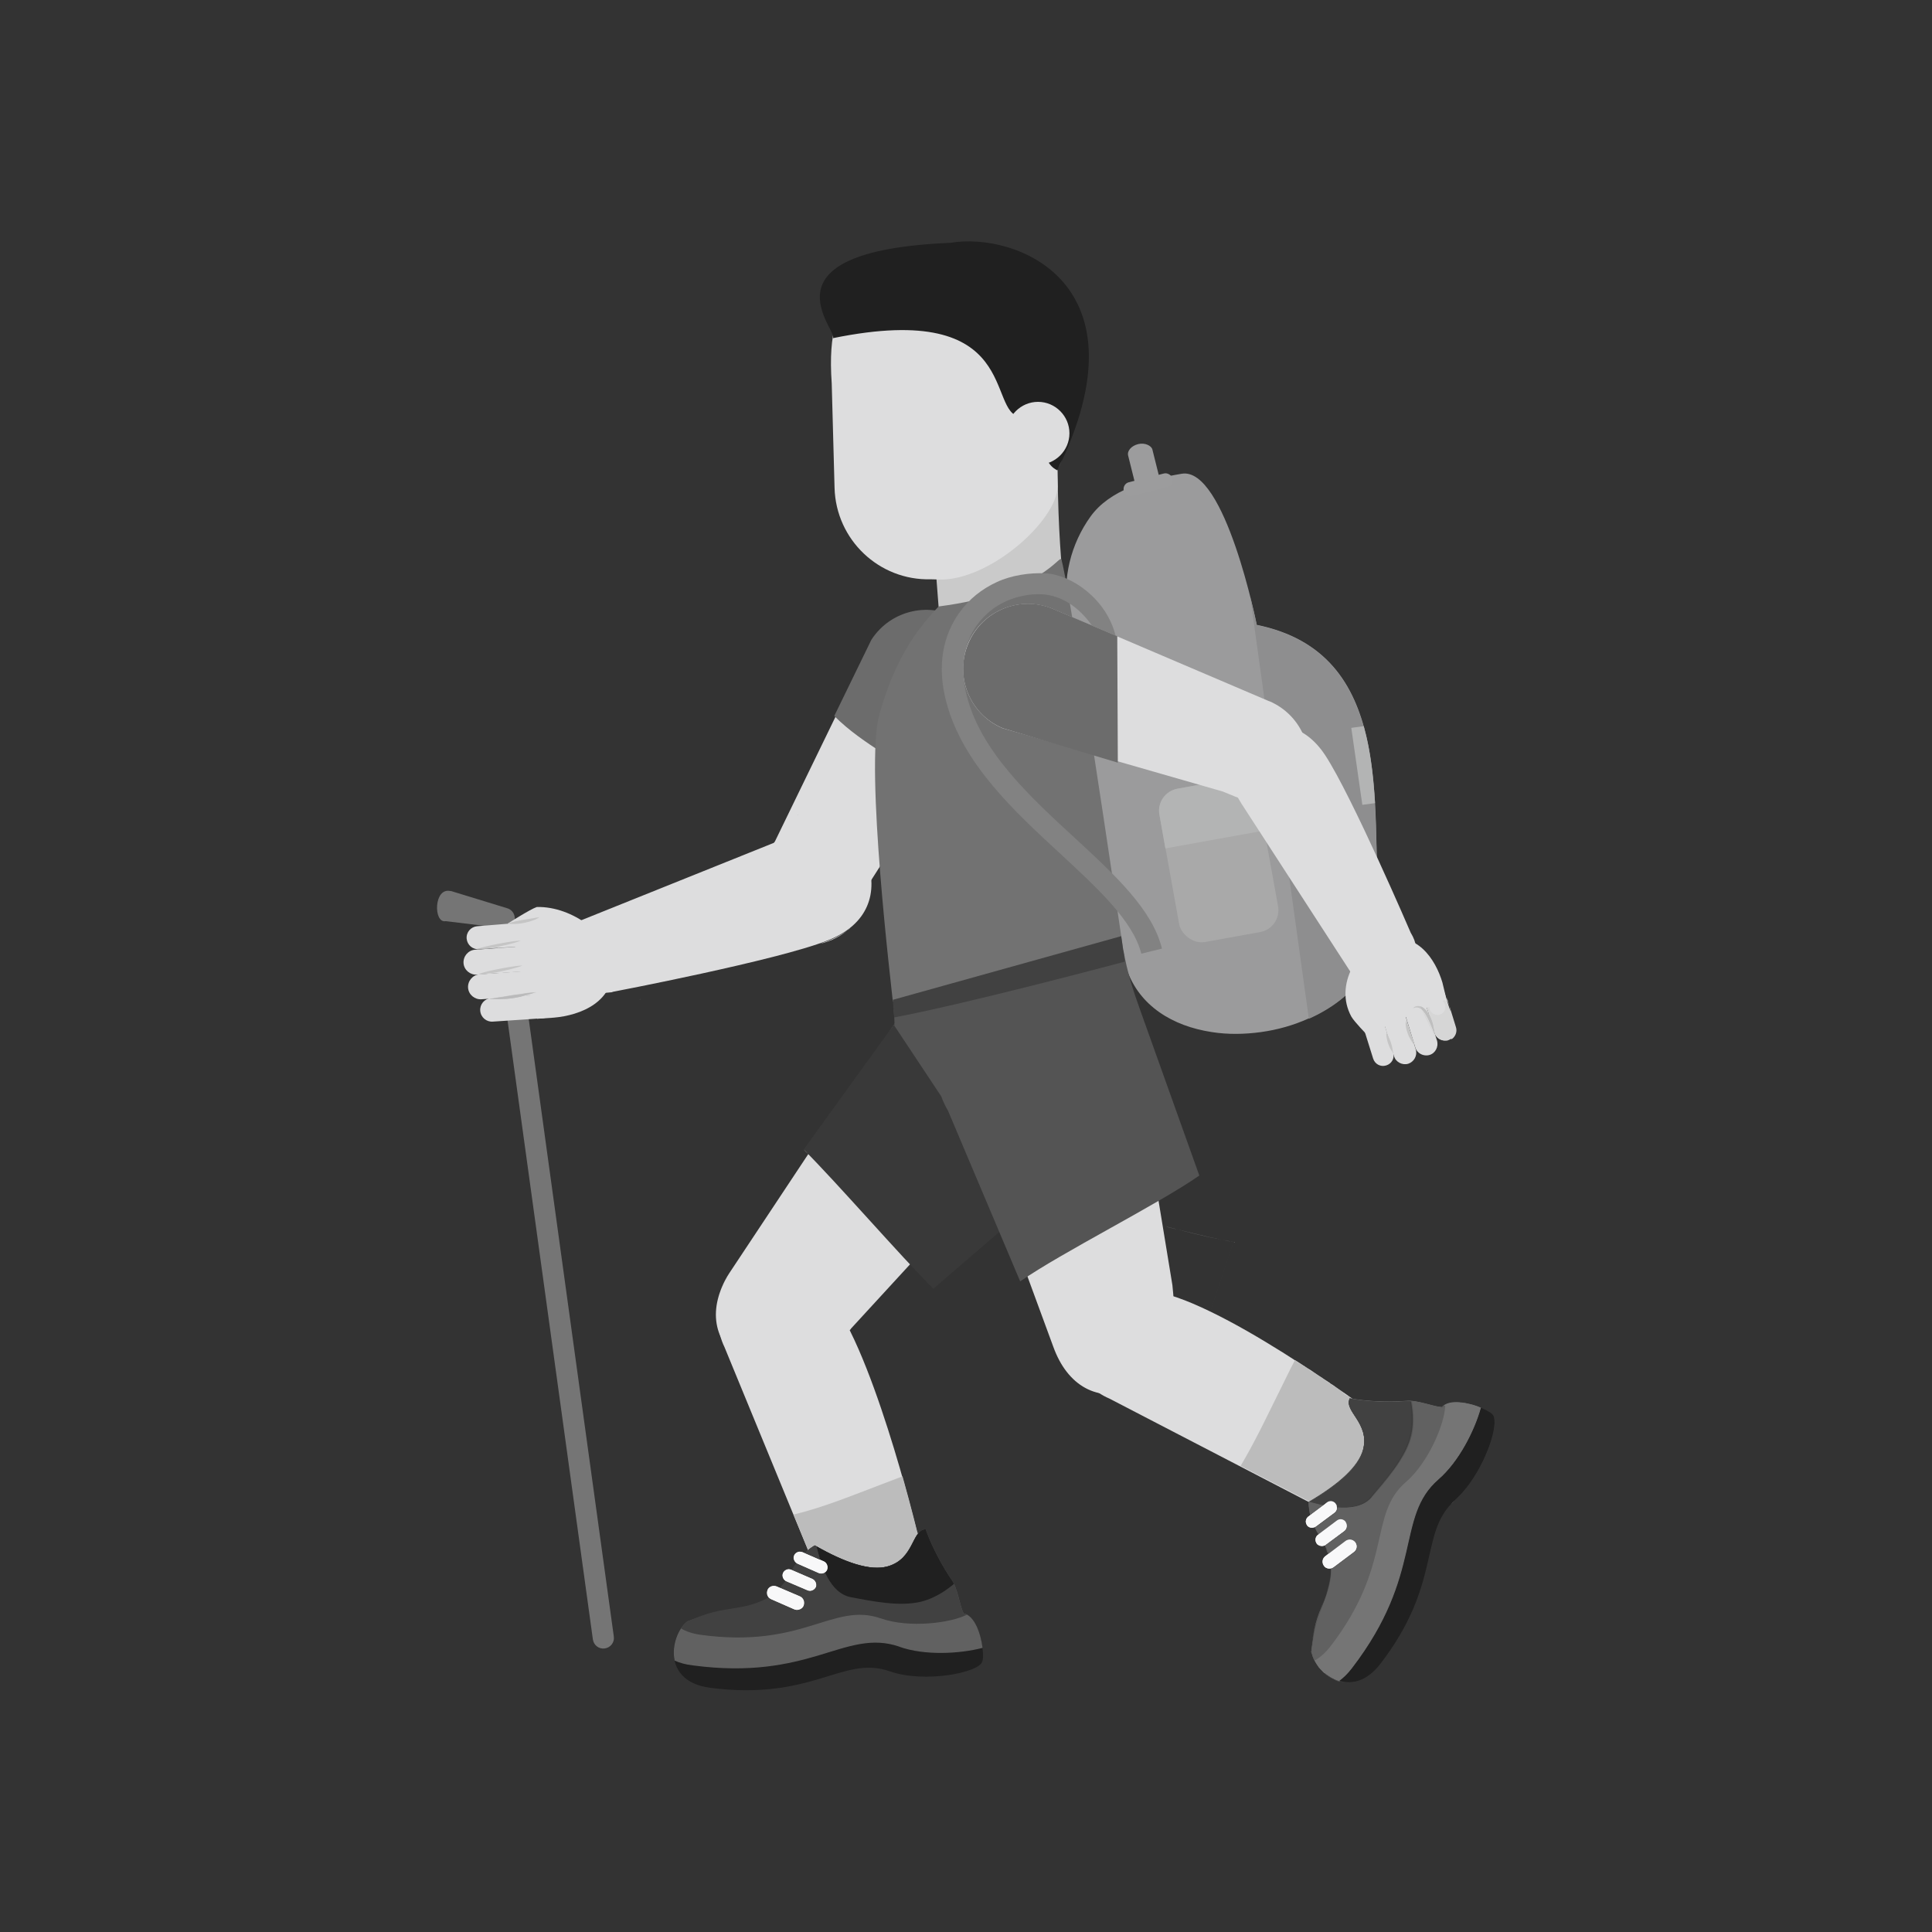<?xml version="1.0" encoding="UTF-8"?>
<!DOCTYPE svg PUBLIC "-//W3C//DTD SVG 1.1//EN" "http://www.w3.org/Graphics/SVG/1.1/DTD/svg11.dtd">
<!-- Creator: CorelDRAW -->
<svg xmlns="http://www.w3.org/2000/svg" xml:space="preserve" width="6.827in" height="6.827in" style="shape-rendering:geometricPrecision; text-rendering:geometricPrecision; image-rendering:optimizeQuality; fill-rule:evenodd; clip-rule:evenodd"
viewBox="0 0 6.827 6.827"
 xmlns:xlink="http://www.w3.org/1999/xlink">
 <rect x="0" y="0" width="6.827" height="6.827" fill="#333333" stroke="none"/>
 <defs>
  <style type="text/css">
   <![CDATA[
    .fil0 {fill:none}
    .fil17 {fill:#181818}
    .fil22 {fill:#202020}
    .fil21 {fill:#393939}
    .fil28 {fill:#3C3C3C}
    .fil24 {fill:#414141}
    .fil19 {fill:#4D4D4D}
    .fil11 {fill:#515151}
    .fil34 {fill:#545454}
    .fil30 {fill:#555555}
    .fil23 {fill:#616161}
    .fil26 {fill:#636364}
    .fil18 {fill:#6C6C6C}
    .fil29 {fill:#727272}
    .fil31 {fill:#757575}
    .fil3 {fill:#8E8E8F}
    .fil6 {fill:#9C9C9D}
    .fil33 {fill:#A5A5A6}
    .fil5 {fill:darkgray}
    .fil15 {fill:#B1B1B1}
    .fil4 {fill:#B3B4B4}
    .fil13 {fill:#BABABB}
    .fil20 {fill:#BCBCBC}
    .fil37 {fill:#BFBFBF}
    .fil9 {fill:#C5C5C5}
    .fil14 {fill:#C6C6C7}
    .fil32 {fill:#CACACA}
    .fil35 {fill:#CBCBCC}
    .fil10 {fill:#D1D1D1}
    .fil36 {fill:#D6D6D6}
    .fil12 {fill:#DCDDDD}
    .fil7 {fill:#DDDDDE}
    .fil16 {fill:#E1E1E2}
    .fil27 {fill:#F8F8F9}
    .fil25 {fill:white}
    .fil8 {fill:#414141;fill-rule:nonzero}
    .fil1 {fill:#757575;fill-rule:nonzero}
    .fil38 {fill:#828282;fill-rule:nonzero}
    .fil2 {fill:#9B9B9C;fill-rule:nonzero}
   ]]>
  </style>
 </defs>
 <g id="Layer_x0020_1">
  <rect class="fil0" width="6.827" height="6.827"/>
  <g id="_332746216">
   <path id="_332753896" class="fil1" d="M1.593 3.149c-0.061,-0.016 -0.062,0.115 -0.018,0.106l0.173 0.021 0.347 2.517c0.003,0.021 0.022,0.035 0.042,0.032 0.021,-0.003 0.035,-0.022 0.032,-0.042l-0.35 -2.54c-0.001,-0.016 -0.012,-0.03 -0.028,-0.034l-3.14961e-005 0 -0.199 -0.061z"/>
   <g>
    <path id="_332753272" class="fil2" d="M3.773 2.167c-0.02,-0.125 0.012,-0.246 0.08,-0.341 0.068,-0.095 0.198,-0.131 0.323,-0.152 0.153,-0.025 0.265,0.534 0.265,0.534 0.488,0.1 0.405,0.632 0.431,1.012l0 -1.9685e-005c0.02,0.18 -0.091,0.309 -0.248,0.379 -0.053,0.024 -0.11,0.04 -0.168,0.048 -0.058,0.008 -0.117,0.009 -0.174,0 -0.138,-0.021 -0.256,-0.092 -0.301,-0.223 -0.112,-0.333 -0.15,-0.894 -0.21,-1.258z"/>
    <path id="_332753968" class="fil3" d="M4.418 2.11l0.207 1.49c0.157,-0.07 0.267,-0.199 0.247,-0.379l-0 1.5748e-005c-0.027,-0.38 0.056,-0.912 -0.431,-1.012 -3.93701e-005,-7.87402e-006 -0.008,-0.04 -0.023,-0.099z"/>
    <path id="_332753944" class="fil4" d="M4.859 2.838c-0.006,-0.094 -0.016,-0.187 -0.04,-0.272l-0.044 0.006 0.039 0.272 0.045 -0.006z"/>
    <rect id="_332752984" class="fil5" transform="matrix(0.976 -0.176 0.176 0.976 4.083 2.801)" width="0.358" height="0.555" rx="0.079" ry="0.079"/>
    <path id="_332752744" class="fil4" d="M4.161 2.787l0.193 -0.035c0.043,-0.008 0.084,0.021 0.092,0.064l0.021 0.119 -0.349 0.063 -0.021 -0.119c-0.008,-0.043 0.021,-0.084 0.064,-0.092z"/>
    <rect id="_332753176" class="fil6" transform="matrix(0.963 -0.24 0.168 0.674 3.979 1.58)" width="0.089" height="0.221" rx="0.044" ry="0.044"/>
    <rect id="_332752600" class="fil6" transform="matrix(0.963 -0.24 0.24 0.963 3.965 1.71)" width="0.179" height="0.05" rx="0.025" ry="0.025"/>
   </g>
   <g>
    <g>
     <path id="_332752552" class="fil7" d="M3.021 3.2c-0.067,0.105 -0.207,0.136 -0.312,0.069 -0.105,-0.067 -0.037,-0.192 0.03,-0.297l0.343 -0.706c0.067,-0.105 0.207,-0.136 0.312,-0.069 0.105,0.067 0.136,0.207 0.069,0.312l-0.442 0.691z"/>
     <g>
      <polygon id="_332753032" class="fil8" points="2.821,2.88 2.82,2.88 2.82,2.879 "/>
      <path id="_332753080" class="fil7" d="M1.903 3.298c0.002,0.023 -0.015,0.042 -0.037,0.044l-0.173 0.012c-0.023,0.002 -0.042,-0.015 -0.044,-0.037 -0.002,-0.023 0.015,-0.042 0.037,-0.044l0.135 -0.011c0.023,-0.002 0.081,0.014 0.083,0.037z"/>
      <path id="_332753128" class="fil7" d="M1.957 3.553c0.002,0.023 -0.015,0.043 -0.038,0.045l-0.177 0.012c-0.023,0.002 -0.043,-0.015 -0.045,-0.038 -0.002,-0.023 0.015,-0.043 0.038,-0.045l0.177 -0.012c0.023,-0.002 0.043,0.015 0.045,0.038z"/>
      <path id="_332752456" class="fil7" d="M1.91 3.383c0.002,0.024 -0.016,0.046 -0.04,0.048l-0.184 0.013c-0.024,0.002 -0.046,-0.016 -0.048,-0.04 -0.002,-0.024 0.016,-0.046 0.04,-0.048l0.184 -0.013c0.024,-0.002 0.046,0.016 0.048,0.04z"/>
      <path id="_332752360" class="fil7" d="M1.926 3.47c0.002,0.024 -0.016,0.046 -0.04,0.048l-0.184 0.013c-0.024,0.002 -0.046,-0.016 -0.048,-0.04 -0.002,-0.024 0.016,-0.046 0.04,-0.048l0.184 -0.013c0.024,-0.002 0.046,0.016 0.048,0.04z"/>
      <path id="_332752216" class="fil7" d="M1.795 3.263c0,0 0.08,-0.051 0.102,-0.058 0.128,-0.003 0.261,0.103 0.269,0.196 0.012,0.14 -0.116,0.187 -0.209,0.195l-0.059 0.004 -0.103 -0.337z"/>
      <path id="_332751976" class="fil9" d="M1.73 3.529c0,0 0.003,-0.001 0.007,-0.001 0.005,-0 0.011,-0.002 0.019,-0.003 0.004,-0.001 0.008,-0.001 0.012,-0.002 0.004,-0 0.009,-0.001 0.014,-0.002 0.01,-0.002 0.02,-0.003 0.03,-0.005 0.01,-0.001 0.02,-0.003 0.03,-0.004 0.01,-0.002 0.018,-0.003 0.026,-0.004 0.015,-0.002 0.026,-0.002 0.026,-0.002 3.93701e-006,-3.93701e-006 -0.01,0.004 -0.025,0.008 -0.008,0.002 -0.016,0.004 -0.026,0.007 -0.009,0.002 -0.02,0.004 -0.03,0.006 -0.01,0.001 -0.021,0.003 -0.03,0.003 -0.01,0.001 -0.019,0.001 -0.027,0.001 -0.016,6.69291e-005 -0.026,-0.001 -0.026,-0.001z"/>
      <path id="_332751952" class="fil9" d="M1.689 3.442c0,0 0.01,-0.003 0.024,-0.007 0.007,-0.002 0.016,-0.004 0.025,-0.006 0.009,-0.002 0.019,-0.004 0.029,-0.006 0.02,-0.004 0.039,-0.007 0.054,-0.009 0.015,-0.002 0.025,-0.002 0.025,-0.002 0,0 -0.009,0.004 -0.024,0.008 -0.014,0.004 -0.034,0.009 -0.054,0.013 -0.01,0.002 -0.02,0.004 -0.029,0.005 -0.009,0.002 -0.018,0.002 -0.025,0.003 -0.015,0.001 -0.025,0.001 -0.025,0.001z"/>
      <path id="_332751880" class="fil9" d="M1.683 3.354c0,0 0.01,-0.003 0.024,-0.007 0.007,-0.002 0.016,-0.004 0.025,-0.006 0.009,-0.002 0.019,-0.004 0.029,-0.006 0.02,-0.004 0.039,-0.007 0.054,-0.009 0.015,-0.002 0.025,-0.002 0.025,-0.002 0,0 -0.009,0.004 -0.024,0.008 -0.014,0.004 -0.034,0.009 -0.054,0.013 -0.01,0.002 -0.02,0.004 -0.029,0.005 -0.009,0.002 -0.018,0.002 -0.025,0.003 -0.015,0.001 -0.025,0.001 -0.025,0.001z"/>
      <path id="_332752144" class="fil9" d="M1.795 3.263c0,0 0.007,-0.002 0.017,-0.005 0.01,-0.003 0.024,-0.005 0.038,-0.008 0.007,-0.001 0.014,-0.002 0.02,-0.003 0.006,-0.001 0.013,-0.002 0.018,-0.003 0.005,-0.001 0.009,-0.002 0.013,-0.002 0.003,-0.001 0.005,-0.001 0.005,-0.001 3.93701e-006,-3.93701e-006 -0.001,0.001 -0.004,0.003 -0.003,0.001 -0.007,0.004 -0.012,0.006 -0.005,0.002 -0.011,0.004 -0.017,0.006 -0.006,0.002 -0.013,0.003 -0.02,0.005 -0.014,0.003 -0.028,0.004 -0.039,0.004 -0.011,0 -0.018,-0.001 -0.018,-0.001z"/>
      <path id="_332752096" class="fil7" d="M2.164 3.506c-0.165,0.018 -0.11,-0.015 -0.141,-0.103 -0.031,-0.088 -0.06,-0.119 0.028,-0.15l0.759 -0.305c0.118,-0.042 0.211,-0.03 0.253,0.087 0.042,0.118 0.006,0.232 -0.138,0.288 -0.178,0.071 -0.761,0.182 -0.761,0.182z"/>
      <path id="_332752072" class="fil10" d="M3.003 3.28c-0.029,0.027 -0.065,0.046 -0.106,0.055 0.01,-0.004 0.02,-0.007 0.028,-0.01 0.031,-0.012 0.057,-0.027 0.078,-0.044z"/>
      <path id="_332751856" class="fil11" d="M3.027 3.19c2.75591e-005,-3.93701e-005 5.11811e-005,-8.66142e-005 6.29921e-005,-0l0.18 -0.282 0 1.5748e-005 -0.18 0.282z"/>
      <path id="_332751088" class="fil12" d="M2.366 3.466c-0.015,0.003 -0.029,0.006 -0.042,0.009 7.87402e-006,-1.1811e-005 7.87402e-006,-1.1811e-005 7.87402e-006,-1.1811e-005 0.014,-0.003 0.028,-0.006 0.042,-0.009l0 0zm-0.101 0.064l0 0c-0.002,0.001 -0.004,0.001 -0.005,0.002 0.002,-0.001 0.004,-0.001 0.005,-0.002l0 0zm-0.005 0.002c-7.48031e-005,3.54331e-005 -0,6.69291e-005 -0,9.05512e-005 7.87402e-005,-3.14961e-005 0,-6.29921e-005 0,-9.05512e-005l0 0zm-0 0c-5.90551e-005,2.3622e-005 -0,4.33071e-005 -0,7.87402e-005 6.29921e-005,-3.54331e-005 0,-5.11811e-005 0,-7.87402e-005l0 0zm-0 0c-4.33071e-005,1.1811e-005 -8.66142e-005,4.33071e-005 -0,5.90551e-005 3.54331e-005,-2.3622e-005 7.48031e-005,-3.93701e-005 0,-5.11811e-005l-3.93701e-006 -7.87402e-006zm-0 0c-3.14961e-005,0 -6.29921e-005,1.5748e-005 -9.44882e-005,3.54331e-005 2.75591e-005,-1.9685e-005 6.29921e-005,-3.54331e-005 9.44882e-005,-3.54331e-005l0 0zm-0 9.84252e-005c-3.93701e-006,7.87402e-006 -7.87402e-006,1.1811e-005 -1.1811e-005,1.1811e-005 7.87402e-006,-3.93701e-006 3.93701e-006,0 1.5748e-005,-7.87402e-006l-3.93701e-006 -3.93701e-006zm-0.284 0.063c-0.006,0.001 -0.012,0.001 -0.018,0.002l-0.059 0.004 0.059 -0.004c0.006,-0.001 0.012,-0.001 0.018,-0.002z"/>
      <path id="_332751112" class="fil13" d="M1.894 3.506c0,0 -0.009,0.003 -0.022,0.007 -0.001,0 -0.002,0.001 -0.003,0.001 -0.008,0.002 -0.016,0.004 -0.026,0.007 -0.001,0 -0.002,0 -0.003,0.001 -0.009,0.002 -0.018,0.004 -0.027,0.005 -0.01,0.001 -0.021,0.003 -0.03,0.003 -0.01,0.001 -0.019,0.001 -0.027,0.001 -0.015,5.90551e-005 -0.026,-0.001 -0.026,-0.001 -2.3622e-005,-3.93701e-006 -2.3622e-005,-3.93701e-006 -2.3622e-005,-3.93701e-006 0,0 0.003,-0.001 0.007,-0.001 0.005,-0 0.011,-0.002 0.019,-0.003 0.004,-0.001 0.008,-0.001 0.012,-0.002 0.004,-0 0.009,-0.001 0.014,-0.002 0.01,-0.002 0.02,-0.003 0.03,-0.005 0.01,-0.001 0.02,-0.003 0.03,-0.004 0.01,-0.002 0.018,-0.003 0.026,-0.004 0.001,-8.66142e-005 0.002,-0 0.002,-0 0.014,-0.001 0.024,-0.002 0.024,-0.002z"/>
      <path id="_332751064" class="fil10" d="M1.82 3.345l-0.103 0.007c7.87402e-006,-3.93701e-006 2.3622e-005,0 5.11811e-005,-7.87402e-006l0.102 -0.007 0.001 -6.69291e-005zm-0.125 0.009l-0.004 0 0.004 -0c0,0 0,0 0,0z"/>
      <path id="_332751040" class="fil14" d="M1.819 3.345l-0.102 0.007c0.003,-0 0.007,-0.001 0.011,-0.001l0.092 -0.006zm-0.123 0.009l-0.004 0c-0.002,0 -0.004,0 -0.006,2.75591e-005 0.002,-2.75591e-005 0.005,-0 0.009,-0z"/>
      <path id="_332751664" class="fil15" d="M1.727 3.351c-0.004,0.001 -0.007,0.001 -0.011,0.001 -2.75591e-005,7.87402e-006 -4.33071e-005,3.93701e-006 -5.11811e-005,7.87402e-006l-0.021 0.001c0,0 0,0 0,0 -0.004,0 -0.007,0 -0.009,0 -0.001,-3.54331e-005 -0.001,-9.44882e-005 -0.002,-0l-0.001 0 0.001 -0 0.043 -0.003z"/>
      <path id="_332751496" class="fil16" d="M3.171 3.547c-0.001,-0.008 -0.002,-0.017 -0.002,-0.024 0,0.007 0.001,0.016 0.002,0.024l0 0z"/>
      <path id="_332751256" class="fil17" d="M3.171 3.547c-0.001,-0.008 -0.002,-0.017 -0.002,-0.024 -9.44882e-005,-0.001 -0,-0.003 -0,-0.004l0.002 0.028z"/>
     </g>
    </g>
    <path id="_332751352" class="fil18" d="M3.287 2.791l0.18 -0.282c0.068,-0.107 0.037,-0.249 -0.07,-0.318 -0.107,-0.068 -0.249,-0.037 -0.318,0.07l-0.131 0.269c0.107,0.107 0.232,0.153 0.338,0.261z"/>
   </g>
   <path id="_332751232" class="fil19" d="M3.045 2.954l0 -1.9685e-005 0.106 -0.099c0,0 0,3.93701e-006 0,3.93701e-006l0.24 -0.224c0.032,-0.03 0.054,-0.068 0.064,-0.108 -0.01,0.04 -0.032,0.078 -0.064,0.108l-0.24 0.224 -0.106 0.099z"/>
   <path id="_332750824" class="fil7" d="M3.241 5.413c0.034,0.104 -0.024,0.134 -0.131,0.186 -0.107,0.051 -0.184,0.031 -0.236,-0.076l-0.314 -0.763c-0.052,-0.107 -0.007,-0.235 0.1,-0.287 0.107,-0.052 0.173,0.011 0.256,0.095 0.159,0.16 0.324,0.844 0.324,0.844z"/>
   <path id="_332750560" class="fil20" d="M3.189 5.217c-0.024,0.009 -0.047,0.018 -0.071,0.027 -0.103,0.039 -0.206,0.082 -0.314,0.108l0.07 0.17c0.052,0.107 0.129,0.127 0.236,0.076 0.107,-0.052 0.164,-0.082 0.131,-0.186 0,-7.87402e-006 -0.02,-0.082 -0.052,-0.196z"/>
   <path id="_332750464" class="fil7" d="M3.007 4.696c-0.114,0.111 -0.247,0.202 -0.37,0.126 -0.122,-0.077 -0.137,-0.2 -0.06,-0.323l0.605 -0.912c0.097,-0.155 0.261,-0.105 0.416,-0.008 0.155,0.097 0.194,0.212 0.097,0.367l-0.689 0.75z"/>
   <path id="_332750416" class="fil21" d="M3.88 3.553c-0.009,-0.008 -0.685,0.02 -0.695,0.031l-0.345 0.478c0.12,0.12 0.338,0.372 0.458,0.492l0.619 -0.533c0.118,-0.139 0.102,-0.348 -0.038,-0.467z"/>
   <path id="_332750896" class="fil22" d="M3.271 5.404c0,0 0.026,0.082 0.092,0.179 0.022,0.033 0.028,0.09 0.042,0.118 0.058,0.013 0.076,0.147 0.066,0.17 -0.009,0.039 -0.203,0.078 -0.326,0.035 -0.085,-0.03 -0.155,-0.002 -0.251,0.027 -0.092,0.027 -0.208,0.054 -0.385,0.031 -0.174,-0.023 -0.139,-0.19 -0.081,-0.234 0.081,-0.036 0.17,-0.039 0.238,-0.049 0.211,-0.033 0.091,-0.147 0.213,-0.22 0.104,0.06 0.195,0.092 0.258,0.074 0.095,-0.027 0.084,-0.129 0.134,-0.131z"/>
   <path id="_332750680" class="fil23" d="M3.178 5.819c0.09,0.032 0.213,0.025 0.294,0.004 -0.006,-0.048 -0.027,-0.114 -0.067,-0.122 -0.014,-0.028 -0.02,-0.086 -0.042,-0.118 -0.065,-0.096 -0.092,-0.179 -0.092,-0.179 -0.05,0.002 -0.039,0.104 -0.134,0.131 -0.062,0.018 -0.153,-0.014 -0.258,-0.074 -0.122,0.073 -0.002,0.187 -0.213,0.22 -0.068,0.011 -0.157,0.014 -0.238,0.049 -0.031,0.024 -0.056,0.084 -0.044,0.138 0.018,0.008 0.039,0.014 0.065,0.017 0.204,0.027 0.337,-0.004 0.442,-0.035 0.11,-0.033 0.19,-0.065 0.288,-0.031z"/>
   <path id="_332750488" class="fil24" d="M3.417 5.706c-0.004,-0.002 -0.008,-0.004 -0.012,-0.005 -0.014,-0.028 -0.02,-0.086 -0.042,-0.118 -0.065,-0.096 -0.092,-0.179 -0.092,-0.179 -0.05,0.002 -0.039,0.104 -0.134,0.131 -0.062,0.018 -0.153,-0.014 -0.258,-0.074 -0.122,0.073 -0.063,0.187 -0.274,0.22 -0.068,0.011 -0.096,0.014 -0.177,0.049 -0.008,0.006 -0.015,0.014 -0.022,0.024 0.018,0.011 0.042,0.019 0.071,0.023 0.177,0.024 0.293,-0.003 0.385,-0.031 0.096,-0.029 0.165,-0.057 0.251,-0.027 0.1,0.035 0.247,0.016 0.303,-0.013z"/>
   <path id="_332750368" class="fil22" d="M3.007 5.644c0.074,0.014 0.171,0.034 0.247,0.016 0.044,-0.011 0.082,-0.034 0.117,-0.063 -0.002,-0.005 -0.005,-0.009 -0.008,-0.014 -0.065,-0.096 -0.092,-0.179 -0.092,-0.179 -0.05,0.002 -0.039,0.104 -0.134,0.131 -0.061,0.017 -0.15,-0.013 -0.252,-0.071 0.016,0.066 0.047,0.166 0.122,0.18z"/>
   <path id="_332750224" class="fil25" d="M2.84 5.674c-0.005,0.012 -0.02,0.018 -0.032,0.013l-0.082 -0.036c-0.012,-0.005 -0.018,-0.02 -0.013,-0.032 0.005,-0.012 0.02,-0.018 0.032,-0.013l0.082 0.035c0.012,0.005 0.018,0.02 0.013,0.032z"/>
   <path id="_332750704" class="fil25" d="M2.883 5.608c-0.005,0.011 -0.018,0.016 -0.029,0.012l-0.075 -0.032c-0.011,-0.005 -0.016,-0.018 -0.012,-0.029 0.005,-0.011 0.018,-0.016 0.029,-0.012l0.075 0.033c0.011,0.005 0.016,0.018 0.012,0.029z"/>
   <path id="_332749504" class="fil25" d="M2.923 5.547c-0.005,0.011 -0.018,0.016 -0.029,0.012l-0.075 -0.033c-0.011,-0.005 -0.016,-0.018 -0.012,-0.029 0.005,-0.011 0.018,-0.016 0.029,-0.012l0.075 0.032c0.011,0.005 0.016,0.018 0.012,0.029z"/>
   <path id="_332750152" class="fil26" d="M2.648 5.672c5.90551e-005,-2.3622e-005 0,-3.14961e-005 0,-5.51181e-005 -5.11811e-005,7.87402e-006 -0,3.54331e-005 -0,5.51181e-005l3.93701e-006 0zm0 -9.05512e-005c0.028,-0.007 0.051,-0.017 0.068,-0.027 1.5748e-005,1.5748e-005 3.14961e-005,4.72441e-005 4.33071e-005,5.11811e-005 -0.018,0.011 -0.04,0.02 -0.068,0.027l0 -3.93701e-006zm0.108 -0.06l-0.012 -0.005 0.012 0.005c0.005,-0.006 0.01,-0.012 0.015,-0.019 -0.004,0.006 -0.009,0.013 -0.015,0.019z"/>
   <path id="_332749936" class="fil26" d="M2.713 5.618c0.004,-0.009 0.013,-0.014 0.022,-0.014 -0.009,1.9685e-005 -0.018,0.005 -0.022,0.014l0 0zm0.031 -0.012c-9.84252e-005,-4.33071e-005 -0,-8.26772e-005 -0,-0 0,4.72441e-005 0,9.05512e-005 0,0l0 -7.87402e-006zm-0.009 -0.002c-1.5748e-005,0 -2.75591e-005,3.93701e-006 -5.51181e-005,3.93701e-006l3.93701e-006 -3.93701e-006c2.3622e-005,0 3.54331e-005,3.93701e-006 5.11811e-005,3.93701e-006l0 -3.93701e-006zm0.032 -0.047c0.004,-0.008 0.012,-0.013 0.02,-0.013 -0.008,3.93701e-005 -0.017,0.005 -0.02,0.013l3.93701e-006 0zm0.029 -0.012c-2.75591e-005,-7.87402e-006 -4.72441e-005,-1.9685e-005 -8.26772e-005,-3.54331e-005 3.54331e-005,1.5748e-005 5.51181e-005,2.75591e-005 8.26772e-005,3.54331e-005zm-0.008 -0.002c-7.87402e-006,0 -1.9685e-005,3.93701e-006 -3.54331e-005,3.93701e-006l7.87402e-006 -3.93701e-006c7.87402e-006,0 1.9685e-005,3.93701e-006 2.75591e-005,0z"/>
   <path id="_332749816" class="fil16" d="M2.843 5.488l-0.007 -0.003 0.007 0.003c0,1.5748e-005 -1.5748e-005,1.5748e-005 -1.5748e-005,2.75591e-005l3.93701e-006 0zm0.013 -0.011l-0.295 -0.717 0.295 0.717zm-0.317 -0.895c7.87402e-006,-2.75591e-005 7.87402e-006,-2.75591e-005 7.87402e-006,-4.33071e-005 0,7.87402e-006 0,3.54331e-005 -1.1811e-005,4.33071e-005l3.93701e-006 0zm0 -0c0.008,-0.027 0.02,-0.055 0.038,-0.083 -0.017,0.028 -0.03,0.056 -0.038,0.083zm0.317 -0.504c-0.005,-0.006 -0.011,-0.011 -0.016,-0.016l0 -3.93701e-006c0.005,0.005 0.01,0.011 0.016,0.016l-1.9685e-005 3.14961e-005z"/>
   <path id="_332749984" class="fil24" d="M2.898 5.512l-0.055 -0.024c0,-1.1811e-005 7.87402e-006,-1.1811e-005 7.87402e-006,-1.9685e-005l7.87402e-005 3.54331e-005c0.004,-0.004 0.008,-0.007 0.013,-0.011l-3.14961e-005 -8.66142e-005c0.007,-0.005 0.015,-0.011 0.023,-0.016l0 -3.93701e-006c0.002,0.001 0.004,0.002 0.006,0.003 0.003,0.015 0.008,0.031 0.013,0.048z"/>
   <path id="_332749768" class="fil27" d="M2.817 5.689c-0.003,0 -0.006,-0.001 -0.01,-0.002l-0.082 -0.036c-0.003,-0.001 -0.006,-0.004 -0.009,-0.006 -7.87402e-006,-1.1811e-005 -2.75591e-005,-3.14961e-005 -4.33071e-005,-5.11811e-005 2.75591e-005,-7.87402e-006 4.33071e-005,-2.75591e-005 7.48031e-005,-4.72441e-005 -0.006,-0.007 -0.008,-0.017 -0.004,-0.026 0,-0 0,-0.001 0,-0.001 0.004,-0.009 0.013,-0.014 0.022,-0.014 2.75591e-005,-3.93701e-006 5.51181e-005,0 7.08661e-005,0 2.75591e-005,-3.93701e-006 3.93701e-005,0 5.51181e-005,0 0.003,-3.93701e-006 0.006,0.001 0.009,0.002 0,4.72441e-005 0,9.05512e-005 0,0 7.87402e-005,2.75591e-005 0,5.90551e-005 0,9.05512e-005l7.87402e-006 0 0.012 0.005 0.07 0.03c0.012,0.005 0.018,0.02 0.013,0.032 -0.004,0.009 -0.013,0.015 -0.022,0.015z"/>
   <path id="_332749960" class="fil27" d="M2.863 5.621c-0.003,0 -0.006,-0.001 -0.009,-0.002l-0.075 -0.032c-0.001,-0 -0.002,-0.001 -0.003,-0.001 1.1811e-005,-2.75591e-005 3.93701e-005,-5.11811e-005 4.33071e-005,-7.87402e-005 -0.009,-0.006 -0.014,-0.017 -0.009,-0.028 4.33071e-005,-7.08661e-005 7.48031e-005,-0 0,-0 0.004,-0.008 0.012,-0.013 0.02,-0.013 3.14961e-005,-3.93701e-006 6.29921e-005,0 0,0 1.5748e-005,-3.93701e-006 2.75591e-005,0 3.54331e-005,0 0.003,-3.93701e-006 0.006,0.001 0.008,0.002 3.54331e-005,1.5748e-005 5.51181e-005,2.75591e-005 8.26772e-005,3.54331e-005 0,4.33071e-005 0,8.66142e-005 0,0l0.002 0.001c0,0 0,3.93701e-006 0,3.93701e-006l0.073 0.031c0.011,0.005 0.016,0.018 0.012,0.029 -0.004,0.008 -0.012,0.013 -0.02,0.013z"/>
   <path id="_332750008" class="fil16" d="M2.807 5.497c0.004,-0.008 0.012,-0.013 0.02,-0.013 -0.009,3.14961e-005 -0.017,0.005 -0.02,0.013l3.93701e-006 0zm0.02 -0.013c-1.5748e-005,0 -1.9685e-005,0 -3.14961e-005,0l0 0c1.1811e-005,0 1.5748e-005,0 3.14961e-005,0z"/>
   <path id="_332749624" class="fil27" d="M2.902 5.56c-0.003,0 -0.006,-0.001 -0.009,-0.002l-0.075 -0.033c-0.002,-0.001 -0.003,-0.002 -0.005,-0.003 1.9685e-005,-2.3622e-005 2.75591e-005,-4.72441e-005 5.11811e-005,-6.29921e-005 -0.008,-0.006 -0.011,-0.017 -0.007,-0.026l3.93701e-006 0c0.004,-0.008 0.012,-0.013 0.02,-0.013 3.14961e-005,0 6.29921e-005,0 9.84252e-005,0 1.1811e-005,0 1.5748e-005,0 2.75591e-005,0 0.003,0 0.006,0.001 0.009,0.002l0 -3.93701e-006 0.007 0.003 0.055 0.024 0.013 0.006c0.011,0.005 0.016,0.018 0.012,0.029 -0.002,0.004 -0.004,0.007 -0.008,0.009 -0.004,0.003 -0.008,0.004 -0.013,0.004z"/>
   <path id="_332750104" class="fil7" d="M4.845 4.991c0.094,0.056 0.071,0.116 0.025,0.226 -0.046,0.109 -0.117,0.145 -0.227,0.1l-0.723 -0.375c-0.109,-0.046 -0.161,-0.172 -0.115,-0.281 0.046,-0.109 0.136,-0.106 0.255,-0.099 0.225,0.014 0.785,0.429 0.785,0.429z"/>
   <path id="_332749480" class="fil20" d="M4.871 5.217c0.046,-0.109 0.069,-0.17 -0.025,-0.226 0,0 -0.119,-0.089 -0.27,-0.185 -0.018,0.034 -0.034,0.068 -0.05,0.1 -0.041,0.082 -0.08,0.166 -0.126,0.246 -0.005,0.009 -0.011,0.019 -0.016,0.028l0.261 0.135c0.109,0.046 0.181,0.01 0.227,-0.1z"/>
   <path id="_332748880" class="fil7" d="M4.143 4.543c0.017,0.158 0.006,0.319 -0.13,0.368 -0.136,0.049 -0.242,-0.016 -0.291,-0.152l-0.367 -0.998c-0.062,-0.172 0.011,-0.201 0.183,-0.263l0.002 0.022c0.172,-0.062 0.376,-0.155 0.438,0.017l0.165 1.005z"/>
   <path id="_332749000" class="fil28" d="M4.77 4.941c0,0 0.084,0.018 0.2,0.009 0.04,-0.003 0.092,0.02 0.124,0.022 0.04,-0.044 0.165,0.007 0.18,0.027 0.03,0.027 -0.033,0.215 -0.132,0.3 -0.134,0.116 -0.043,0.289 -0.266,0.58 -0.107,0.14 -0.233,0.026 -0.243,-0.046 0.009,-0.088 0.051,-0.167 0.075,-0.231 0.045,-0.116 0.009,-0.149 -0.028,-0.184 -0.027,-0.025 -0.055,-0.051 -0.056,-0.111 0.104,-0.061 0.177,-0.124 0.193,-0.187 0.024,-0.096 -0.07,-0.137 -0.047,-0.181z"/>
   <path id="_332749408" class="fil29" d="M5.084 5.228c0.072,-0.062 0.128,-0.173 0.15,-0.253 -0.045,-0.019 -0.112,-0.033 -0.139,-0.003 -0.032,-0.002 -0.084,-0.025 -0.124,-0.022 -0.116,0.009 -0.2,-0.009 -0.2,-0.009 -0.023,0.044 0.071,0.085 0.047,0.181 -0.016,0.063 -0.089,0.126 -0.193,0.187 0.001,0.059 0.029,0.086 0.056,0.111 0.038,0.035 0.073,0.067 0.028,0.184 -0.025,0.064 -0.066,0.143 -0.075,0.231 0.005,0.039 0.045,0.091 0.098,0.107 0.016,-0.012 0.032,-0.027 0.047,-0.047 0.256,-0.334 0.152,-0.533 0.305,-0.666z"/>
   <path id="_332749360" class="fil30" d="M5.104 4.965c-0.004,0.002 -0.007,0.005 -0.01,0.008 -0.032,-0.002 -0.084,-0.025 -0.124,-0.022 -0.116,0.009 -0.2,-0.009 -0.2,-0.009 -0.023,0.044 0.071,0.085 0.047,0.181 -0.016,0.063 -0.089,0.126 -0.193,0.187 0.003,0.142 0.131,0.147 0.055,0.347 -0.025,0.064 -0.036,0.09 -0.045,0.178 0.001,0.01 0.005,0.02 0.01,0.031 0.018,-0.011 0.037,-0.027 0.055,-0.05 0.223,-0.291 0.132,-0.465 0.266,-0.58 0.08,-0.069 0.137,-0.206 0.139,-0.27z"/>
   <path id="_332749312" class="fil28" d="M4.846 5.29c0.049,-0.058 0.115,-0.132 0.137,-0.206 0.013,-0.044 0.011,-0.088 0.003,-0.132 -0.005,-0 -0.011,-0 -0.016,-2.75591e-005 -0.116,0.009 -0.2,-0.009 -0.2,-0.009 -0.023,0.044 0.071,0.085 0.047,0.181 -0.015,0.062 -0.086,0.124 -0.187,0.183 0.065,0.019 0.167,0.041 0.216,-0.016z"/>
   <path id="_332749264" class="fil25" d="M4.789 5.45c0.008,0.011 0.006,0.026 -0.005,0.034l-0.072 0.054c-0.011,0.008 -0.026,0.006 -0.034,-0.005 -0.008,-0.011 -0.006,-0.026 0.005,-0.034l0.072 -0.054c0.011,-0.008 0.026,-0.006 0.034,0.005z"/>
   <path id="_332749096" class="fil25" d="M4.754 5.379c0.007,0.01 0.005,0.024 -0.004,0.031l-0.066 0.049c-0.01,0.007 -0.024,0.005 -0.031,-0.004 -0.007,-0.01 -0.005,-0.024 0.004,-0.031l0.066 -0.049c0.01,-0.007 0.024,-0.005 0.031,0.004z"/>
   <path id="_332748832" class="fil25" d="M4.72 5.314c0.007,0.01 0.005,0.024 -0.004,0.031l-0.066 0.049c-0.01,0.007 -0.024,0.005 -0.031,-0.004 -0.007,-0.01 -0.005,-0.024 0.004,-0.031l0.066 -0.049c0.01,-0.007 0.024,-0.005 0.031,0.004z"/>
   <path id="_332748808" class="fil16" d="M4.64 5.858l-0 -0 -0 -0c0,0 0,0.001 0,0.001zm-0.003 -0.009l-7.48031e-005 -0c-5.51181e-005,-0 -0,-0 -0,-0.001 7.87402e-005,0 0,0.001 0,0.001l7.87402e-006 -3.93701e-006zm-0.003 -0.01c-0,-0.001 -0.001,-0.003 -0.001,-0.004 0.009,-0.088 0.021,-0.114 0.045,-0.178l3.93701e-006 0c-0.025,0.064 -0.036,0.09 -0.045,0.178l3.93701e-006 0c0,0.001 0,0.003 0.001,0.004l3.93701e-006 0zm0.242 0.042c5.11811e-005,-4.72441e-005 6.69291e-005,-8.66142e-005 0,-0 -3.54331e-005,3.14961e-005 -7.08661e-005,9.44882e-005 -0,0zm0 -0c0,-0 0,-0 0,-0 -0,0 -0,0 -0,0zm-0.191 -0.243c1.5748e-005,-2.75591e-005 1.1811e-005,-3.54331e-005 1.9685e-005,-6.29921e-005 -7.87402e-006,2.75591e-005 -7.87402e-006,3.54331e-005 -1.9685e-005,6.69291e-005l0 -3.93701e-006zm0 -0c0.013,-0.039 0.018,-0.069 0.017,-0.095 4.33071e-005,-7.87402e-006 8.26772e-005,-1.5748e-005 0,-2.75591e-005 0.001,0.026 -0.004,0.057 -0.017,0.095l7.87402e-006 -3.93701e-006zm-0.002 -0.139l0.01 -0.008c-0.004,-0.011 -0.008,-0.021 -0.013,-0.03 7.87402e-006,-1.5748e-005 7.87402e-006,-1.5748e-005 1.1811e-005,-7.87402e-006 0.005,0.01 0.01,0.019 0.013,0.03l-0.01 0.008zm-0.027 -0.075l0.002 -0.002 1.1811e-005 1.5748e-005 -0.002 0.002zm-0.03 -0.116c0,-0 0.001,-0 0.001,-0.001l7.87402e-006 1.1811e-005c-0,0 -0.001,0 -0.001,0.001zm-0.349 -0.673l0.082 -0.246c0,0 7.87402e-006,7.87402e-006 7.87402e-006,7.87402e-006l-0.082 0.246c0.095,0.046 0.199,0.108 0.291,0.167 -0.093,-0.059 -0.197,-0.121 -0.291,-0.167zm0.298 0.171c0.001,0.001 0.003,0.002 0.004,0.003 -0.001,-0.001 -0.003,-0.002 -0.004,-0.003zm0.007 0.005c0.001,0.001 0.002,0.001 0.003,0.002 0.003,0.002 0.006,0.004 0.009,0.006 0.001,0.001 0.003,0.002 0.004,0.003 -0.006,-0.004 -0.011,-0.007 -0.017,-0.011l0 3.93701e-006zm0.017 0.011c0,0 0,0 0.001,0 0,0 0.001,0.001 0.001,0.001 -0.001,-0 -0.001,-0.001 -0.002,-0.001zm0.003 0.002c0.002,0.001 0.005,0.003 0.007,0.004 0.001,0.001 0.003,0.002 0.004,0.003 -0.004,-0.002 -0.007,-0.005 -0.011,-0.007l3.93701e-006 0zm0.013 0.009c0.001,0.001 0.003,0.002 0.004,0.003 -0.001,-0.001 -0.003,-0.002 -0.004,-0.003l0 7.87402e-006zm0.01 0.006c0.001,0.001 0.002,0.001 0.003,0.002 0.004,0.002 0.007,0.005 0.011,0.007 0,0 0,0 0.001,0 -0.005,-0.003 -0.01,-0.007 -0.015,-0.01l3.93701e-006 3.93701e-006zm0.016 0.01c0,0 0.001,0.001 0.001,0.001 0.004,0.002 0.007,0.005 0.011,0.007 -0.004,-0.003 -0.008,-0.005 -0.012,-0.008zm0.486 0.466c0.005,-0.005 0.01,-0.01 0.015,-0.015 0,-9.84252e-005 0,-0 0,-0 -0,0 -0,0 -0,0 -0.005,0.005 -0.011,0.01 -0.015,0.015l3.93701e-006 0zm-0.466 -0.453c0.003,0.002 0.005,0.004 0.008,0.005 0.001,0.001 0.003,0.002 0.004,0.003 0,0 0.001,0 0.001,0.001 -0.004,-0.003 -0.009,-0.006 -0.013,-0.009l7.87402e-006 -3.93701e-006zm0.017 0.012c0.001,0.001 0.002,0.002 0.003,0.002 0.002,0.001 0.003,0.002 0.005,0.003 0.003,0.002 0.005,0.003 0.008,0.005 0.002,0.001 0.004,0.002 0.005,0.004 0.001,0.001 0.003,0.002 0.004,0.003 -0.008,-0.005 -0.016,-0.011 -0.025,-0.017zm0.028 0.019c0.002,0.001 0.003,0.002 0.005,0.003 0.002,0.001 0.004,0.003 0.006,0.004 0.002,0.001 0.003,0.002 0.005,0.003 -0.005,-0.004 -0.01,-0.007 -0.016,-0.011zm0.017 0.012c0.002,0.001 0.004,0.003 0.006,0.004 0,0 0.001,0.001 0.001,0.001 -0.002,-0.002 -0.005,-0.003 -0.007,-0.005zm0.01 0.007c0,7.48031e-005 0,0 0,0 0.002,0.001 0.003,0.002 0.005,0.003 -0.002,-0.001 -0.003,-0.002 -0.005,-0.003zm0.008 0.006c0.001,0.001 0.002,0.001 0.002,0.002 -0.001,-0.001 -0.002,-0.001 -0.002,-0.002l3.93701e-006 -3.93701e-006zm0.004 0.003c0.001,0.001 0.003,0.002 0.004,0.003 0.002,0.001 0.004,0.003 0.005,0.004 0.002,0.001 0.003,0.002 0.005,0.003 0.002,0.001 0.003,0.002 0.005,0.003 0.002,0.001 0.003,0.002 0.005,0.003 -0.007,-0.005 -0.015,-0.011 -0.024,-0.017l0 0zm0.026 0.018c0.001,0.001 0.002,0.001 0.003,0.002 0.001,0.001 0.003,0.002 0.004,0.003 0.005,0.001 0.013,0.002 0.022,0.003 -0.009,-0.001 -0.016,-0.002 -0.022,-0.003 -0.002,-0.001 -0.004,-0.003 -0.006,-0.005l0 3.93701e-006zm0.373 0.359c0,-0 0,-0 0,-0 -0,0 -0,0 -0,0l0 0zm-0.199 -0.346c1.9685e-005,7.87402e-006 4.33071e-005,0 7.08661e-005,-3.93701e-006 -7.87402e-006,3.93701e-006 -5.90551e-005,3.93701e-006 -7.08661e-005,3.93701e-006zm0.001 -3.14961e-005c3.14961e-005,0 7.48031e-005,-7.87402e-006 0,-7.87402e-006 -4.33071e-005,3.93701e-006 -7.48031e-005,3.93701e-006 -0,7.87402e-006zm0.001 -3.14961e-005c5.51181e-005,0 0,-3.93701e-006 0,-3.93701e-006 -5.90551e-005,3.93701e-006 -0,0 -0,3.93701e-006l0 0zm0.001 -2.75591e-005c0,-3.93701e-006 0,-7.87402e-006 0,-2.3622e-005 -0,1.5748e-005 -0,1.5748e-005 -0,2.75591e-005l3.93701e-006 -3.93701e-006zm0.001 -3.54331e-005c0,0 0,-1.1811e-005 0,-1.1811e-005 -0,-3.93701e-006 -0,7.87402e-006 -0,1.1811e-005l7.87402e-006 0zm0.001 -3.54331e-005c0,0 0,-7.87402e-006 0,-1.1811e-005 -0,7.87402e-006 -0,1.1811e-005 -0,1.1811e-005l7.87402e-006 0zm0.001 -2.3622e-005c0.001,-3.54331e-005 0.001,-6.69291e-005 0.002,-0 -0.001,3.54331e-005 -0.001,6.69291e-005 -0.002,0l3.93701e-006 0zm0.002 -0c0.005,-0 0.011,-0.001 0.016,-0.001 -0.005,0 -0.011,0.001 -0.016,0.001l0 -3.93701e-006zm0.016 -0.001c0,-3.93701e-006 0,-1.9685e-005 0,-1.9685e-005 -0,0 -0,7.87402e-006 -0,1.9685e-005zm0.001 -4.33071e-005c0,-3.93701e-006 0,-1.5748e-005 0,-2.75591e-005 -0,1.5748e-005 -0,1.9685e-005 -0,2.75591e-005l0 0zm0.001 -4.72441e-005c0,-3.93701e-006 0,-2.3622e-005 0,-3.14961e-005 -9.44882e-005,1.1811e-005 -0,1.9685e-005 -0,3.14961e-005l7.87402e-006 0zm0.302 0.135c0.012,-0.042 0.014,-0.075 0.003,-0.086l0 0c0.011,0.011 0.009,0.044 -0.003,0.086l7.87402e-006 0zm-0.115 -0.13l0 1.9685e-005c0.001,4.72441e-005 0.001,0 0.002,0 -0.001,-7.48031e-005 -0.001,-0 -0.002,-0l0 0zm0.108 0.036c7.87402e-006,3.93701e-006 7.87402e-006,1.1811e-005 2.3622e-005,1.5748e-005 -3.93701e-006,-3.93701e-006 -1.9685e-005,-7.87402e-006 -2.75591e-005,-1.5748e-005l3.93701e-006 0zm3.93701e-005 1.5748e-005c0.003,0.002 0.006,0.004 0.008,0.006 0.001,0.001 0.002,0.002 0.002,0.002 -0.001,-0.001 -0.001,-0.001 -0.002,-0.002 -0.002,-0.002 -0.005,-0.004 -0.008,-0.006l0 0zm0.01 0.008c0,9.84252e-005 0,0 0,0 -0,-9.84252e-005 -0,-0 -0,-0z"/>
   <path id="_332749048" class="fil22" d="M4.68 5.912c7.08661e-005,7.08661e-005 0,0 0,0 -7.48031e-005,-6.69291e-005 -0,-0 -0,-0l7.87402e-006 3.93701e-006zm0 0c0.015,0.013 0.032,0.024 0.051,0.029 0.016,-0.012 0.032,-0.027 0.047,-0.047 0.256,-0.334 0.152,-0.533 0.305,-0.666 0.072,-0.062 0.128,-0.173 0.15,-0.253 -0.008,-0.003 -0.018,-0.007 -0.027,-0.01l0 7.48031e-005c0.006,0.002 0.012,0.004 0.018,0.006l0 0c0.016,0.006 0.031,0.013 0.04,0.019 1.1811e-005,3.93701e-006 1.1811e-005,1.1811e-005 2.75591e-005,1.5748e-005 3.93701e-006,0 7.87402e-006,-3.93701e-006 1.5748e-005,0 0.003,0.002 0.006,0.004 0.008,0.006 0.001,0.001 0.002,0.002 0.002,0.002l7.87402e-006 0c0,9.44882e-005 0,0 0,0l0 0c0.011,0.011 0.009,0.044 -0.003,0.086 -0.02,0.068 -0.066,0.158 -0.125,0.212 -0,0 -0,0 -0,0 -0.001,0.001 -0.002,0.001 -0.002,0.002 -0,0 -0,0 -0,0 -0.005,0.005 -0.011,0.01 -0.015,0.015 -0.112,0.116 -0.037,0.287 -0.251,0.566l0 0c-0,0 -0,0 -0,0 -6.29921e-005,9.05512e-005 -0,0 -0,0 -4.72441e-005,4.33071e-005 -6.29921e-005,8.26772e-005 -0,0 -0.049,0.063 -0.101,0.074 -0.145,0.06l-7.87402e-005 -2.3622e-005c-0.019,-0.006 -0.036,-0.017 -0.051,-0.029zm0.466 -0.957c2.3622e-005,-7.87402e-006 4.72441e-005,0 6.29921e-005,0l4.72441e-005 0c-3.14961e-005,0 -7.87402e-005,0 -0,0l0 0zm0.011 0.001l0 0c0.001,6.29921e-005 0.001,0 0.002,0 0.002,0 0.005,0 0.007,0.001l0 7.87402e-006c-0.003,-0 -0.006,-0.001 -0.009,-0.001l7.87402e-006 0zm0.025 0.004c0.005,0.001 0.01,0.002 0.014,0.003l0 0c-0.005,-0.001 -0.01,-0.002 -0.015,-0.003z"/>
   <path id="_332748424" class="fil31" d="M4.675 5.907c-0.003,-0.003 -0.007,-0.007 -0.01,-0.01l-0.001 -0.001c-0.002,-0.002 -0.004,-0.004 -0.005,-0.006l-0.001 -0.002c-0.001,-0.002 -0.003,-0.004 -0.004,-0.006l-0.001 -0.002c-0.001,-0.002 -0.002,-0.004 -0.003,-0.005l-0.001 -0.002c-0.001,-0.002 -0.002,-0.003 -0.003,-0.005l-0.001 -0.002c0.018,-0.011 0.037,-0.027 0.055,-0.05 0.223,-0.291 0.132,-0.465 0.266,-0.58 0.08,-0.069 0.137,-0.206 0.139,-0.27 -0.002,0.001 -0.004,0.003 -0.006,0.004 0,-0 0.001,-0.001 0.001,-0.001l0.002 -0.001c0.001,-0.001 0.003,-0.002 0.004,-0.003l0.002 -0.001c0.002,-0.001 0.004,-0.002 0.006,-0.003l0.001 -0c0.002,-0.001 0.004,-0.001 0.006,-0.002l0.002 -0.001c0.002,-0 0.004,-0.001 0.006,-0.001l0.002 -0c0.003,-0 0.005,-0.001 0.008,-0.001l0.002 -7.08661e-005c0.002,-7.87402e-005 0.004,-0 0.006,-0 3.14961e-005,0 7.87402e-005,0 0,-3.93701e-006l0.002 6.69291e-005c0.003,8.26772e-005 0.005,0 0.008,0l0 3.93701e-006c0.003,0 0.006,0.001 0.009,0.001l0.002 0c0.002,0 0.005,0.001 0.007,0.001l0.002 0c0.001,0 0.003,0.001 0.004,0.001 0.005,0.001 0.01,0.002 0.015,0.003l0.001 0c0.003,0.001 0.006,0.002 0.008,0.002l0 6.29921e-005c0.01,0.003 0.019,0.006 0.027,0.01 -0.022,0.08 -0.077,0.19 -0.15,0.253 -0.154,0.133 -0.05,0.332 -0.305,0.666 -0.015,0.02 -0.031,0.036 -0.047,0.047 -0.019,-0.006 -0.036,-0.017 -0.051,-0.029 -3.14961e-005,-2.75591e-005 -5.90551e-005,-4.72441e-005 -7.87402e-005,-6.69291e-005 -7.48031e-005,-6.69291e-005 -0,-0 -0,-0 -0.002,-0.001 -0.003,-0.003 -0.005,-0.005zm-0.035 -0.049l-4.72441e-005 -0c-0,-0 -0,-0.001 -0,-0.001l-3.14961e-005 -9.44882e-005c0,0 0,0.001 0,0.001l0 0zm-0.003 -0.008l-7.87402e-005 -0c-8.26772e-005,-0 -0,-0.001 -0,-0.001 -4.33071e-005,-0 -0,-0 -0,-0.001 0,0.001 0,0.001 0,0.002l3.93701e-006 0zm-0.003 -0.01c-5.51181e-005,-0 -9.44882e-005,-0 -0,-0.001 -0,-0.001 -0.001,-0.003 -0.001,-0.004 0,0.002 0,0.003 0.001,0.005zm0.46 -0.867l0 0c0,-0 0.001,-0.001 0.001,-0.001 -0,0 -0.001,0.001 -0.001,0.001z"/>
   <path id="_332748376" class="fil23" d="M4.644 5.865l0 0 -0 -0.001c-0.001,-0.002 -0.001,-0.003 -0.002,-0.005l-0.001 -0.001c-0,-0 -0,-0.001 -0,-0.001l-0 -0c-0.001,-0.002 -0.001,-0.003 -0.002,-0.005l-0.001 -0.002c-0,-0.001 -0,-0.001 -0,-0.002 -0,-0.001 -0.001,-0.003 -0.001,-0.004l-0.001 -0.002c-0,-0.001 -0,-0.001 -0,-0.002 -0,-0.002 -0.001,-0.003 -0.001,-0.005l3.93701e-006 0c0.009,-0.088 0.021,-0.114 0.045,-0.178l3.93701e-006 0c0.002,-0.006 0.005,-0.013 0.007,-0.019 1.5748e-005,-3.14961e-005 1.1811e-005,-3.93701e-005 1.9685e-005,-6.69291e-005 5.11811e-005,-0 8.26772e-005,-0 0,-0 0.013,-0.039 0.018,-0.069 0.017,-0.095 0.003,-0.001 0.007,-0.002 0.01,-0.004l0.072 -0.054c0.011,-0.008 0.013,-0.023 0.005,-0.034 -0.001,-0.001 -0.002,-0.002 -0.003,-0.003 -0.008,-0.008 -0.022,-0.009 -0.031,-0.002l-0.061 0.046c-0.004,-0.011 -0.008,-0.021 -0.013,-0.03 0.001,-0 0.002,-0.001 0.002,-0.002l0.066 -0.049c0.01,-0.007 0.012,-0.021 0.004,-0.031 -0.001,-0.001 -0.002,-0.002 -0.002,-0.003 -0.008,-0.007 -0.02,-0.008 -0.029,-0.002l-0.064 0.048 -1.1811e-005 -1.5748e-005 7.87402e-006 -3.93701e-006c-0.005,-0.008 -0.009,-0.016 -0.013,-0.025 0.002,-0.001 0.003,-0.002 0.005,-0.003l0.066 -0.049c0.006,-0.005 0.009,-0.012 0.009,-0.02 0.047,0.004 0.093,-0.002 0.122,-0.036 0.049,-0.058 0.115,-0.132 0.137,-0.206 0.013,-0.044 0.011,-0.088 0.003,-0.132 -0.005,-0 -0.011,-0 -0.016,-2.75591e-005 0.04,-0.003 0.092,0.02 0.124,0.022l0 0c0,-0 0.001,-0.001 0.001,-0.001 0.001,-0.001 0.002,-0.002 0.003,-0.002 0.002,-0.002 0.004,-0.003 0.006,-0.004 -0.002,0.064 -0.059,0.201 -0.139,0.27 -0.134,0.116 -0.043,0.289 -0.266,0.58 -0.018,0.023 -0.037,0.04 -0.055,0.05l1.5748e-005 -1.1811e-005 -1.9685e-005 1.5748e-005zm-0.014 -0.511c-0.003,-0.013 -0.005,-0.028 -0.006,-0.045l0 -3.93701e-006c0.001,-0 0.001,-0.001 0.002,-0.001 0.001,-0.001 0.002,-0.001 0.003,-0.002 0.014,0.004 0.031,0.009 0.048,0.012l-0.048 0.036z"/>
   <path id="_332748232" class="fil24" d="M4.63 5.306c0.101,-0.06 0.172,-0.122 0.187,-0.183 0.024,-0.096 -0.07,-0.137 -0.047,-0.181l3.93701e-006 3.93701e-006c0,0 0.011,0.002 0.031,0.005 0.031,0.004 0.082,0.009 0.145,0.006 1.1811e-005,0 6.29921e-005,0 7.08661e-005,-3.93701e-006 0,0 0,-1.5748e-005 0.001,-2.75591e-005 4.72441e-005,-7.87402e-006 7.48031e-005,-7.87402e-006 0,-7.87402e-006 0,0 0,-1.5748e-005 0,-2.3622e-005 5.51181e-005,0 0,-3.93701e-006 0,-3.93701e-006 0,-1.5748e-005 0,-1.5748e-005 0,-1.9685e-005 0,-7.87402e-006 0,-1.1811e-005 0,-2.75591e-005 9.84252e-005,0 0,-7.87402e-006 0,-1.1811e-005 0,0 0,-1.1811e-005 0,-1.1811e-005 3.93701e-005,-1.1811e-005 7.87402e-005,-1.1811e-005 0,-2.3622e-005 0,0 0,-3.93701e-006 0,-1.1811e-005 3.93701e-005,-1.1811e-005 7.08661e-005,-1.1811e-005 0,-1.1811e-005 0.001,-3.54331e-005 0.001,-6.69291e-005 0.002,-0l0 -3.93701e-006c0.005,-0 0.011,-0.001 0.016,-0.001 2.75591e-005,7.87402e-006 3.93701e-005,7.87402e-006 6.29921e-005,0 0,-1.1811e-005 0,-1.9685e-005 0,-1.9685e-005 7.08661e-005,-1.5748e-005 0,-1.5748e-005 0,-2.3622e-005 0,-7.87402e-006 0,-1.5748e-005 0,-2.75591e-005 9.84252e-005,-7.87402e-006 0,-1.9685e-005 0,-1.9685e-005 0,-1.1811e-005 0,-2.3622e-005 0,-3.14961e-005 0,0 0,-2.75591e-005 0.001,-2.75591e-005l7.87402e-006 0c0.005,-0 0.01,-0 0.016,2.75591e-005 0.008,0.044 0.009,0.089 -0.003,0.132 -0.022,0.075 -0.087,0.149 -0.137,0.206 -0.029,0.033 -0.075,0.04 -0.122,0.036 -0,-0.004 -0.002,-0.008 -0.004,-0.011 -0.001,-0.001 -0.002,-0.002 -0.002,-0.003 -0.008,-0.007 -0.02,-0.008 -0.029,-0.002l-0.011 0.009c-0.017,-0.004 -0.033,-0.008 -0.048,-0.012l3.93701e-006 0c-1.9685e-005,0 -2.75591e-005,-7.87402e-006 -5.11811e-005,-7.87402e-006z"/>
   <path id="_332748448" class="fil16" d="M4.681 5.535c-1.9685e-005,-2.3622e-005 -4.72441e-005,-4.72441e-005 -6.69291e-005,-7.08661e-005 2.3622e-005,2.3622e-005 4.72441e-005,4.72441e-005 6.69291e-005,7.08661e-005zm-5.90551e-005 -8.66142e-005c-0.001,-0.001 -0.001,-0.001 -0.002,-0.002 -0.007,-0.01 -0.006,-0.023 0.002,-0.031 -0.008,0.008 -0.009,0.022 -0.002,0.031 0,0.001 0.001,0.001 0.002,0.002z"/>
   <path id="_332748136" class="fil27" d="M4.682 5.536c-0,-0 -0.001,-0.001 -0.001,-0.001 -1.9685e-005,-2.3622e-005 -4.72441e-005,-4.72441e-005 -6.69291e-005,-7.08661e-005 7.87402e-006,-1.5748e-005 3.93701e-006,-1.9685e-005 3.93701e-006,-1.9685e-005 -0.001,-0.001 -0.001,-0.001 -0.002,-0.002 -0.007,-0.01 -0.006,-0.023 0.002,-0.031 0.001,-0.001 0.002,-0.002 0.003,-0.003l0 0 0.01 -0.008 0.061 -0.046c0.01,-0.007 0.023,-0.006 0.031,0.002 0.001,0.001 0.002,0.002 0.003,0.003 0.008,0.011 0.006,0.026 -0.005,0.034l-0.072 0.054c-0.003,0.002 -0.006,0.004 -0.01,0.004 -3.54331e-005,1.1811e-005 -7.48031e-005,1.9685e-005 -0,2.75591e-005 1.1811e-005,-2.75591e-005 1.1811e-005,-3.54331e-005 7.87402e-006,-4.72441e-005 -0.008,0.002 -0.016,-0.001 -0.022,-0.006z"/>
   <path id="_332748184" class="fil27" d="M4.655 5.457c-0.001,-0.001 -0.002,-0.002 -0.002,-0.003l3.93701e-006 -3.93701e-006c-0.007,-0.009 -0.006,-0.021 0.002,-0.029 0.001,-0.001 0.002,-0.002 0.003,-0.002l0 0 0.002 -0.002 0.064 -0.048c0.009,-0.007 0.021,-0.006 0.029,0.002 0.001,0.001 0.002,0.002 0.002,0.003 0.007,0.01 0.005,0.024 -0.004,0.031l-0.066 0.049c-0.001,0.001 -0.002,0.001 -0.002,0.002 -3.93701e-006,-7.87402e-006 -3.93701e-006,-7.87402e-006 -1.1811e-005,7.87402e-006 -3.93701e-006,-2.75591e-005 -2.3622e-005,-5.51181e-005 -3.93701e-005,-9.05512e-005 -0.009,0.005 -0.019,0.003 -0.026,-0.003z"/>
   <path id="_332748544" class="fil16" d="M4.621 5.393c-0.001,-0.001 -0.002,-0.002 -0.002,-0.003 -0.007,-0.009 -0.006,-0.021 0.002,-0.029 -0.007,0.008 -0.008,0.02 -0.002,0.029 0.001,0.001 0.002,0.002 0.002,0.003 0,0 0,0 0.001,0.001 -0,-0 -0,-0 -0.001,-0.001l0 0zm0.001 0.001c2.3622e-005,1.5748e-005 3.14961e-005,3.14961e-005 5.51181e-005,4.33071e-005 -2.3622e-005,-1.1811e-005 -3.14961e-005,-2.75591e-005 -5.51181e-005,-4.33071e-005z"/>
   <path id="_332748064" class="fil27" d="M4.621 5.393c-0.001,-0.001 -0.002,-0.002 -0.002,-0.003 -0.007,-0.009 -0.006,-0.021 0.002,-0.029 0.001,-0.001 0.002,-0.002 0.003,-0.002l0.006 -0.005 0.048 -0.036 0.011 -0.009c0.009,-0.007 0.021,-0.006 0.029,0.002 0.001,0.001 0.002,0.002 0.002,0.003 0.003,0.003 0.004,0.007 0.004,0.011 0.001,0.007 -0.002,0.015 -0.009,0.02l-0.066 0.049c-0.001,0.001 -0.003,0.002 -0.005,0.003 -1.1811e-005,-3.14961e-005 -2.75591e-005,-5.11811e-005 -3.93701e-005,-5.90551e-005 -0.008,0.003 -0.017,0.002 -0.023,-0.004 -2.3622e-005,-1.1811e-005 -3.14961e-005,-2.75591e-005 -5.51181e-005,-4.33071e-005 -7.87402e-006,-1.1811e-005 -1.5748e-005,-1.9685e-005 -1.9685e-005,-2.3622e-005 -0,-0 -0,-0 -0.001,-0.001z"/>
   <path id="_332748496" class="fil32" d="M3.775 2.173c0.012,0.119 -0.113,0.147 -0.253,0.16 -0.139,0.014 -0.173,0.152 -0.185,0.033 0,0 -0.039,-0.366 -0.049,-0.719 -0.003,-0.12 0.007,-0.202 0.147,-0.215 0.139,-0.014 0.302,0.058 0.302,0.178 0,0.406 0.038,0.564 0.038,0.564z"/>
   <path id="_332748040" class="fil7" d="M3.737 1.708c0.012,0.116 -0.224,0.335 -0.407,0.34l-0.041 -0.001c-0.183,0.005 -0.335,-0.14 -0.34,-0.323l-0.01 -0.369c-0.026,-0.371 0.14,-0.335 0.323,-0.34l0.125 0.001c0.183,-0.005 0.335,0.14 0.34,0.323l0.01 0.369z"/>
   <path id="_332748640" class="fil22" d="M3.736 1.663c0.328,-0.667 -0.149,-0.844 -0.377,-0.805 -0.694,0.029 -0.394,0.312 -0.416,0.337 0.674,-0.138 0.54,0.268 0.664,0.278 0.125,0.01 0.042,0.145 0.129,0.189z"/>
   <path id="_332747416" class="fil7" d="M3.779 1.531c0,0.061 -0.05,0.111 -0.111,0.111 -0.061,0 -0.111,-0.05 -0.111,-0.111 3.93701e-006,-0.061 0.05,-0.111 0.111,-0.111 0.061,-3.93701e-006 0.111,0.05 0.111,0.111z"/>
   <path id="_332747296" class="fil12" d="M3.737 1.659l0 0c0.006,-0.012 0.011,-0.024 0.017,-0.036 -0.005,0.012 -0.011,0.024 -0.017,0.036l0 0zm0.017 -0.036c1.1811e-005,-3.54331e-005 4.72441e-005,-0 6.29921e-005,-0 -1.5748e-005,4.72441e-005 -4.33071e-005,0 -6.29921e-005,0z"/>
   <path id="_332747272" class="fil33" d="M3.737 1.71c0,-1.1811e-005 -3.93701e-006,-2.3622e-005 -3.93701e-006,-3.93701e-005 3.93701e-006,0 0,2.75591e-005 0,4.33071e-005l3.93701e-006 -3.93701e-006zm-5.51181e-005 -0.001c0,-4.72441e-005 0,-6.69291e-005 -1.1811e-005,-0 1.1811e-005,4.72441e-005 1.1811e-005,6.69291e-005 1.1811e-005,0zm-1.9685e-005 -0c-7.87402e-006,-4.33071e-005 -1.1811e-005,-8.66142e-005 -1.1811e-005,-0 3.93701e-006,4.72441e-005 0,9.05512e-005 1.1811e-005,0l0 -3.93701e-006zm-3.54331e-005 -0c0,-9.05512e-005 -7.87402e-006,-0 -2.3622e-005,-0 1.5748e-005,7.87402e-005 2.3622e-005,0 2.3622e-005,0zm-3.14961e-005 -0c-1.1811e-005,-7.08661e-005 -1.1811e-005,-0 -2.3622e-005,-0 1.1811e-005,4.72441e-005 1.1811e-005,0 1.9685e-005,0l3.93701e-006 0zm-3.14961e-005 -0c-7.87402e-006,-9.84252e-005 -1.9685e-005,-0 -3.54331e-005,-0 1.5748e-005,9.05512e-005 2.3622e-005,0 3.54331e-005,0l0 0zm-0.001 -0.045l0 0c0.001,-0.001 0.001,-0.002 0.002,-0.004l0 0c-0.001,0.001 -0.001,0.002 -0.002,0.004z"/>
   <path id="_332747584" class="fil29" d="M3.927 3.407c0.016,-0.003 0.032,-0.005 0.048,-0.008 -0.025,-0.181 -0.205,-1.386 -0.225,-1.422 -0.005,-0.019 -0.07,0.119 -0.433,0.166 -0.101,0.103 -0.166,0.225 -0.21,0.383 -0.051,0.186 0.044,0.97 0.048,1.013 0.284,-0.039 0.477,-0.082 0.771,-0.132z"/>
   <path id="_332747224" class="fil34" d="M4.238 4.154l-0.208 -0.582 -0 -0c-0.025,-0.069 -0.047,-0.137 -0.06,-0.213 -0.039,0.01 -0.083,0.023 -0.123,0.033 -0.157,0.041 -0.314,0.079 -0.472,0.119 -0.088,0.022 -0.128,0.04 -0.217,0.056 0.005,0.061 0.002,0.057 0.002,0.057l0.166 0.25c0.006,0.017 0.014,0.034 0.024,0.051l0.255 0.603c0.148,-0.103 0.485,-0.271 0.633,-0.374z"/>
   <path id="_332747200" class="fil10" d="M3.891 4.359l0 0c0.004,-0.002 0.007,-0.004 0.011,-0.006 -0.005,0.003 -0.009,0.005 -0.011,0.006z"/>
   <path id="_332747872" class="fil35" d="M4.123 4.335c0.008,0.002 0.016,0.004 0.024,0.006l0.012 0.003 -0.009 -0.002c-0.008,-0.002 -0.016,-0.004 -0.024,-0.006l-0.004 -0.001z"/>
   <path id="_332747848" class="fil12" d="M4.36 4.389l0 0c0.001,0 0.003,0 0.004,0.001l0 -7.87402e-006c-0.001,-0 -0.003,-0 -0.004,-0.001z"/>
   <path id="_332747608" class="fil36" d="M4.36 4.389l0 0 7.87402e-006 7.87402e-006c0,0 -7.87402e-006,-7.87402e-006 -7.87402e-006,-7.87402e-006z"/>
   <path id="_332747440" class="fil35" d="M4.159 4.344l1.1811e-005 -3.93701e-005c0.076,0.019 0.146,0.036 0.201,0.045l0 0c-0.054,-0.009 -0.124,-0.025 -0.201,-0.045l-7.87402e-006 2.75591e-005z"/>
   <path id="_332746744" class="fil24" d="M3.16 3.596c-0.002,-0.015 -0.005,-0.063 -0.005,-0.063l0.807 -0.225 0.013 0.09c0,0 -0.545,0.146 -0.814,0.197z"/>
   <path id="_332746648" class="fil7" d="M4.486 2.478c0.116,0.05 0.17,0.184 0.121,0.3 -0.05,0.116 -0.169,0.068 -0.286,0.019l-0.779 -0.224c-0.116,-0.05 -0.17,-0.184 -0.121,-0.3 0.05,-0.116 0.184,-0.17 0.3,-0.121l0.764 0.326z"/>
   <path id="_332746936" class="fil18" d="M3.948 2.248l-0.226 -0.096c-0.116,-0.05 -0.251,0.005 -0.3,0.121 -0.05,0.116 0.004,0.251 0.121,0.3l0.407 0.122 -0.002 -0.447z"/>
   <path id="_332746528" class="fil7" d="M4.985 3.296c0.044,0.072 0.006,0.117 -0.067,0.16 -0.072,0.044 -0.091,0.067 -0.135,-0.005l-0.396 -0.611c-0.059,-0.097 -0.083,-0.182 0.014,-0.24 0.097,-0.059 0.205,-0.048 0.282,0.069 0.095,0.145 0.302,0.627 0.302,0.627z"/>
   <path id="_332746480" class="fil7" d="M4.836 3.563c0.02,-0.006 0.04,0.005 0.046,0.025l0.041 0.131c0.006,0.02 -0.005,0.04 -0.025,0.046 -0.02,0.006 -0.04,-0.005 -0.046,-0.025l-0.041 -0.131c-0.006,-0.02 0.005,-0.04 0.025,-0.046z"/>
   <path id="_332746504" class="fil7" d="M5.053 3.468c0.02,-0.006 0.041,0.006 0.047,0.026l0.042 0.134c0.006,0.02 -0.006,0.041 -0.026,0.047 -0.02,0.006 -0.042,-0.006 -0.047,-0.026l-0.041 -0.134c-0.006,-0.02 0.006,-0.041 0.026,-0.047z"/>
   <path id="_332746840" class="fil7" d="M4.91 3.542c0.021,-0.006 0.044,0.006 0.05,0.027l0.043 0.14c0.006,0.021 -0.006,0.043 -0.027,0.05 -0.021,0.006 -0.044,-0.006 -0.05,-0.027l-0.043 -0.14c-0.006,-0.021 0.006,-0.044 0.027,-0.05z"/>
   <path id="_332746384" class="fil7" d="M4.985 3.511c0.021,-0.006 0.044,0.006 0.05,0.027l0.043 0.14c0.006,0.021 -0.006,0.044 -0.027,0.05 -0.021,0.006 -0.044,-0.006 -0.05,-0.027l-0.043 -0.14c-0.006,-0.021 0.006,-0.044 0.027,-0.05z"/>
   <path id="_332746792" class="fil7" d="M4.83 3.656c0,0 -0.045,-0.046 -0.055,-0.064 -0.062,-0.114 0.028,-0.246 0.11,-0.27 0.122,-0.036 0.188,0.069 0.212,0.15l0.014 0.058 -0.281 0.126z"/>
   <path id="_332746984" class="fil9" d="M5.068 3.651c0,0 -0.003,-0.008 -0.008,-0.02 -0.005,-0.012 -0.011,-0.027 -0.019,-0.041 -0.002,-0.004 -0.004,-0.007 -0.006,-0.01 -0.002,-0.003 -0.005,-0.006 -0.007,-0.009 -0.005,-0.005 -0.011,-0.009 -0.016,-0.01 -0.003,-0.001 -0.005,-0.001 -0.008,-0.001 -0.002,-3.93701e-006 -0.005,0.001 -0.006,0.001 -0.004,0.001 -0.006,0.002 -0.006,0.002 3.93701e-006,-3.93701e-006 0.002,-0.001 0.005,-0.004 0.002,-0.001 0.004,-0.002 0.006,-0.003 0.003,-0.001 0.006,-0.001 0.009,-0.001 0.007,0 0.015,0.004 0.021,0.01 0.007,0.006 0.012,0.013 0.016,0.021 0.009,0.015 0.013,0.032 0.016,0.045 0.003,0.013 0.003,0.021 0.003,0.021z"/>
   <path id="_332746864" class="fil9" d="M4.998 3.693c0,0 -0.004,-0.004 -0.009,-0.012 -0.005,-0.008 -0.011,-0.018 -0.015,-0.03 -0.002,-0.006 -0.004,-0.012 -0.005,-0.017 -0.001,-0.006 -0.002,-0.011 -0.002,-0.016 -9.05512e-005,-0.002 0,-0.004 0.001,-0.006 0,-0.002 0.001,-0.004 0.001,-0.005 0.001,-0.003 0.002,-0.004 0.002,-0.004 0,0 0,0.002 0,0.004 0,0.003 0.001,0.006 0.002,0.01 0.002,0.008 0.006,0.019 0.01,0.03 0.004,0.011 0.008,0.022 0.011,0.031 0.003,0.008 0.004,0.015 0.004,0.015z"/>
   <path id="_332746264" class="fil9" d="M4.923 3.721c0,0 -0.003,-0.004 -0.007,-0.01 -0.004,-0.006 -0.008,-0.015 -0.011,-0.024 -0.003,-0.009 -0.005,-0.018 -0.006,-0.026 -0.001,-0.007 0.001,-0.013 0,-0.012 0,0 0.001,0.001 0.002,0.003 0.001,0.002 0.002,0.005 0.004,0.008 0.001,0.003 0.003,0.007 0.005,0.011 0.002,0.004 0.003,0.009 0.005,0.013 0.003,0.009 0.005,0.018 0.006,0.025 0.001,0.007 0.001,0.012 0.001,0.012z"/>
   <path id="_332746168" class="fil16" d="M5.127 3.671c-1.1811e-005,3.93701e-006 -1.9685e-005,7.87402e-006 -2.75591e-005,1.5748e-005 1.5748e-005,-1.1811e-005 7.87402e-006,-7.87402e-006 2.3622e-005,-1.5748e-005l3.93701e-006 0zm0 -0c0.013,-0.009 0.02,-0.026 0.015,-0.042l3.93701e-006 0c0.005,0.016 -0.002,0.033 -0.015,0.042l0 0zm-0.011 0.005l0 0c-0.002,0.001 -0.004,0.001 -0.006,0.001 0.002,-0 0.004,-0.001 0.006,-0.001l0 0zm-0.006 0.001c-1.9685e-005,3.93701e-006 -5.51181e-005,1.1811e-005 -7.87402e-005,1.1811e-005 2.75591e-005,0 5.51181e-005,-7.87402e-006 7.87402e-005,-7.87402e-006l0 -3.93701e-006zm-0.032 0.002l0 0 -0.008 -0.025c0,0 0,0 0,7.87402e-006l0.008 0.025zm-0.093 -0.383l0 0c0,0 -0.207,-0.482 -0.302,-0.627 -0,-0 -0,-0 -0,-0.001 0,0 0,0 0,0.001 0.095,0.145 0.302,0.627 0.302,0.627l0 0zm-0.303 -0.628c-4.33071e-005,-6.69291e-005 -9.84252e-005,-0 -0,-0 4.33071e-005,7.48031e-005 8.66142e-005,0 0,0zm-0.232 -0.096c-0.001,0 -0.002,0 -0.002,0 0.001,-0 0.002,-0 0.002,-0z"/>
   <path id="_332746072" class="fil36" d="M5.127 3.671c-1.1811e-005,3.93701e-006 -1.9685e-005,7.87402e-006 -2.75591e-005,1.5748e-005 -0.003,0.002 -0.007,0.004 -0.01,0.005l0 0c-0.002,0.001 -0.004,0.001 -0.006,0.001 -4.33071e-005,0 -7.87402e-005,7.87402e-006 -0,7.87402e-006 -1.9685e-005,0 -5.51181e-005,7.87402e-006 -7.87402e-005,7.87402e-006 -0.017,0.002 -0.034,-0.008 -0.04,-0.024l0.001 0.002c0,-7.87402e-006 0,-7.87402e-006 0,-7.87402e-006l-0.003 -0.011c-0,-0.004 -0.001,-0.008 -0.002,-0.014 -0.002,-0.012 -0.007,-0.029 -0.015,-0.044l-0.008 -0.025 0.007 -0.003c-0,0.006 0.001,0.011 0.005,0.016 0.009,0.013 0.026,0.016 0.039,0.008 0.013,-0.009 0.016,-0.026 0.008,-0.039 -0.001,-0.002 -0.003,-0.004 -0.005,-0.006l0.008 -0.003c0.003,0.004 0.005,0.008 0.007,0.012 0.004,0.008 0.007,0.015 0.009,0.02 0.002,0.005 0.003,0.008 0.003,0.008 0,0 -0,-0.003 -0.001,-0.008 -0.001,-0.005 -0.002,-0.013 -0.006,-0.021 -0.001,-0.004 -0.003,-0.008 -0.006,-0.012l0.002 -0.001 -0.002 -0.009 0.033 0.107c0.005,0.016 -0.002,0.033 -0.015,0.042 -5.51181e-005,4.33071e-005 -0,7.87402e-005 -0,0z"/>
   <path id="_332745928" class="fil36" d="M5.078 3.679l-0.054 -0.11 0 -0c0.001,0.001 0.001,0.001 0.002,0.002 0.003,0.003 0.005,0.006 0.007,0.009 0.002,0.003 0.004,0.007 0.006,0.01 0.008,0.014 0.014,0.03 0.019,0.041 0.005,0.012 0.008,0.02 0.008,0.02 0,0 -2.75591e-005,-0.003 -0.001,-0.008l0.003 0.011 0.008 0.025zm-0.029 -0.093c-0,-0 -0,-0.001 -0.001,-0.001 -0.002,-0.004 -0.004,-0.007 -0.007,-0.01 -0.001,-0.003 -0.001,-0.005 -0.002,-0.008 -0,-0.001 -0.001,-0.003 -0.001,-0.005l0.002 -0.001 0.008 0.025zm-0.015 -0.02c-0,-0 -0.001,-0 -0.001,-0.001l0.001 -0c8.26772e-005,0 0,0.001 0,0.001z"/>
   <path id="_332746048" class="fil37" d="M5.068 3.651c0,0 -0.003,-0.008 -0.008,-0.02 -0.005,-0.012 -0.011,-0.027 -0.019,-0.041 -0.002,-0.004 -0.004,-0.007 -0.006,-0.01 -0.002,-0.003 -0.005,-0.006 -0.007,-0.009 -0.001,-0.001 -0.001,-0.001 -0.002,-0.002 -0,-0 -0.001,-0.001 -0.001,-0.001l-0.006 -0.012c0.005,0.001 0.011,0.005 0.015,0.009 0,0 0,0 0,0 0,0 0.001,0 0.001,0.001 0.003,0.003 0.006,0.006 0.008,0.009 0.002,0.003 0.005,0.007 0.007,0.01 0,0 0,0.001 0.001,0.001 0.008,0.015 0.013,0.031 0.015,0.044 0.001,0.005 0.002,0.01 0.002,0.014 0.001,0.005 0.001,0.008 0.001,0.008z"/>
   <path id="_332745808" class="fil38" d="M3.859 2.211c-0.046,-0.065 -0.107,-0.107 -0.177,-0.111 -0.044,-0.002 -0.088,0.007 -0.128,0.025 -0.04,0.018 -0.075,0.047 -0.102,0.084 -0.044,0.061 -0.063,0.147 -0.035,0.253 0.051,0.195 0.223,0.354 0.381,0.499 0.143,0.132 0.274,0.253 0.308,0.391l-0.073 0.018c-0.029,-0.115 -0.152,-0.229 -0.286,-0.353 -0.166,-0.153 -0.346,-0.32 -0.403,-0.536 -0.035,-0.131 -0.01,-0.238 0.046,-0.316 0.034,-0.048 0.08,-0.084 0.132,-0.108 0.051,-0.024 0.117,-0.034 0.173,-0.031 0.092,0.005 0.215,0.091 0.247,0.22l-0.083 -0.035z"/>
  </g>
 </g>
</svg>
